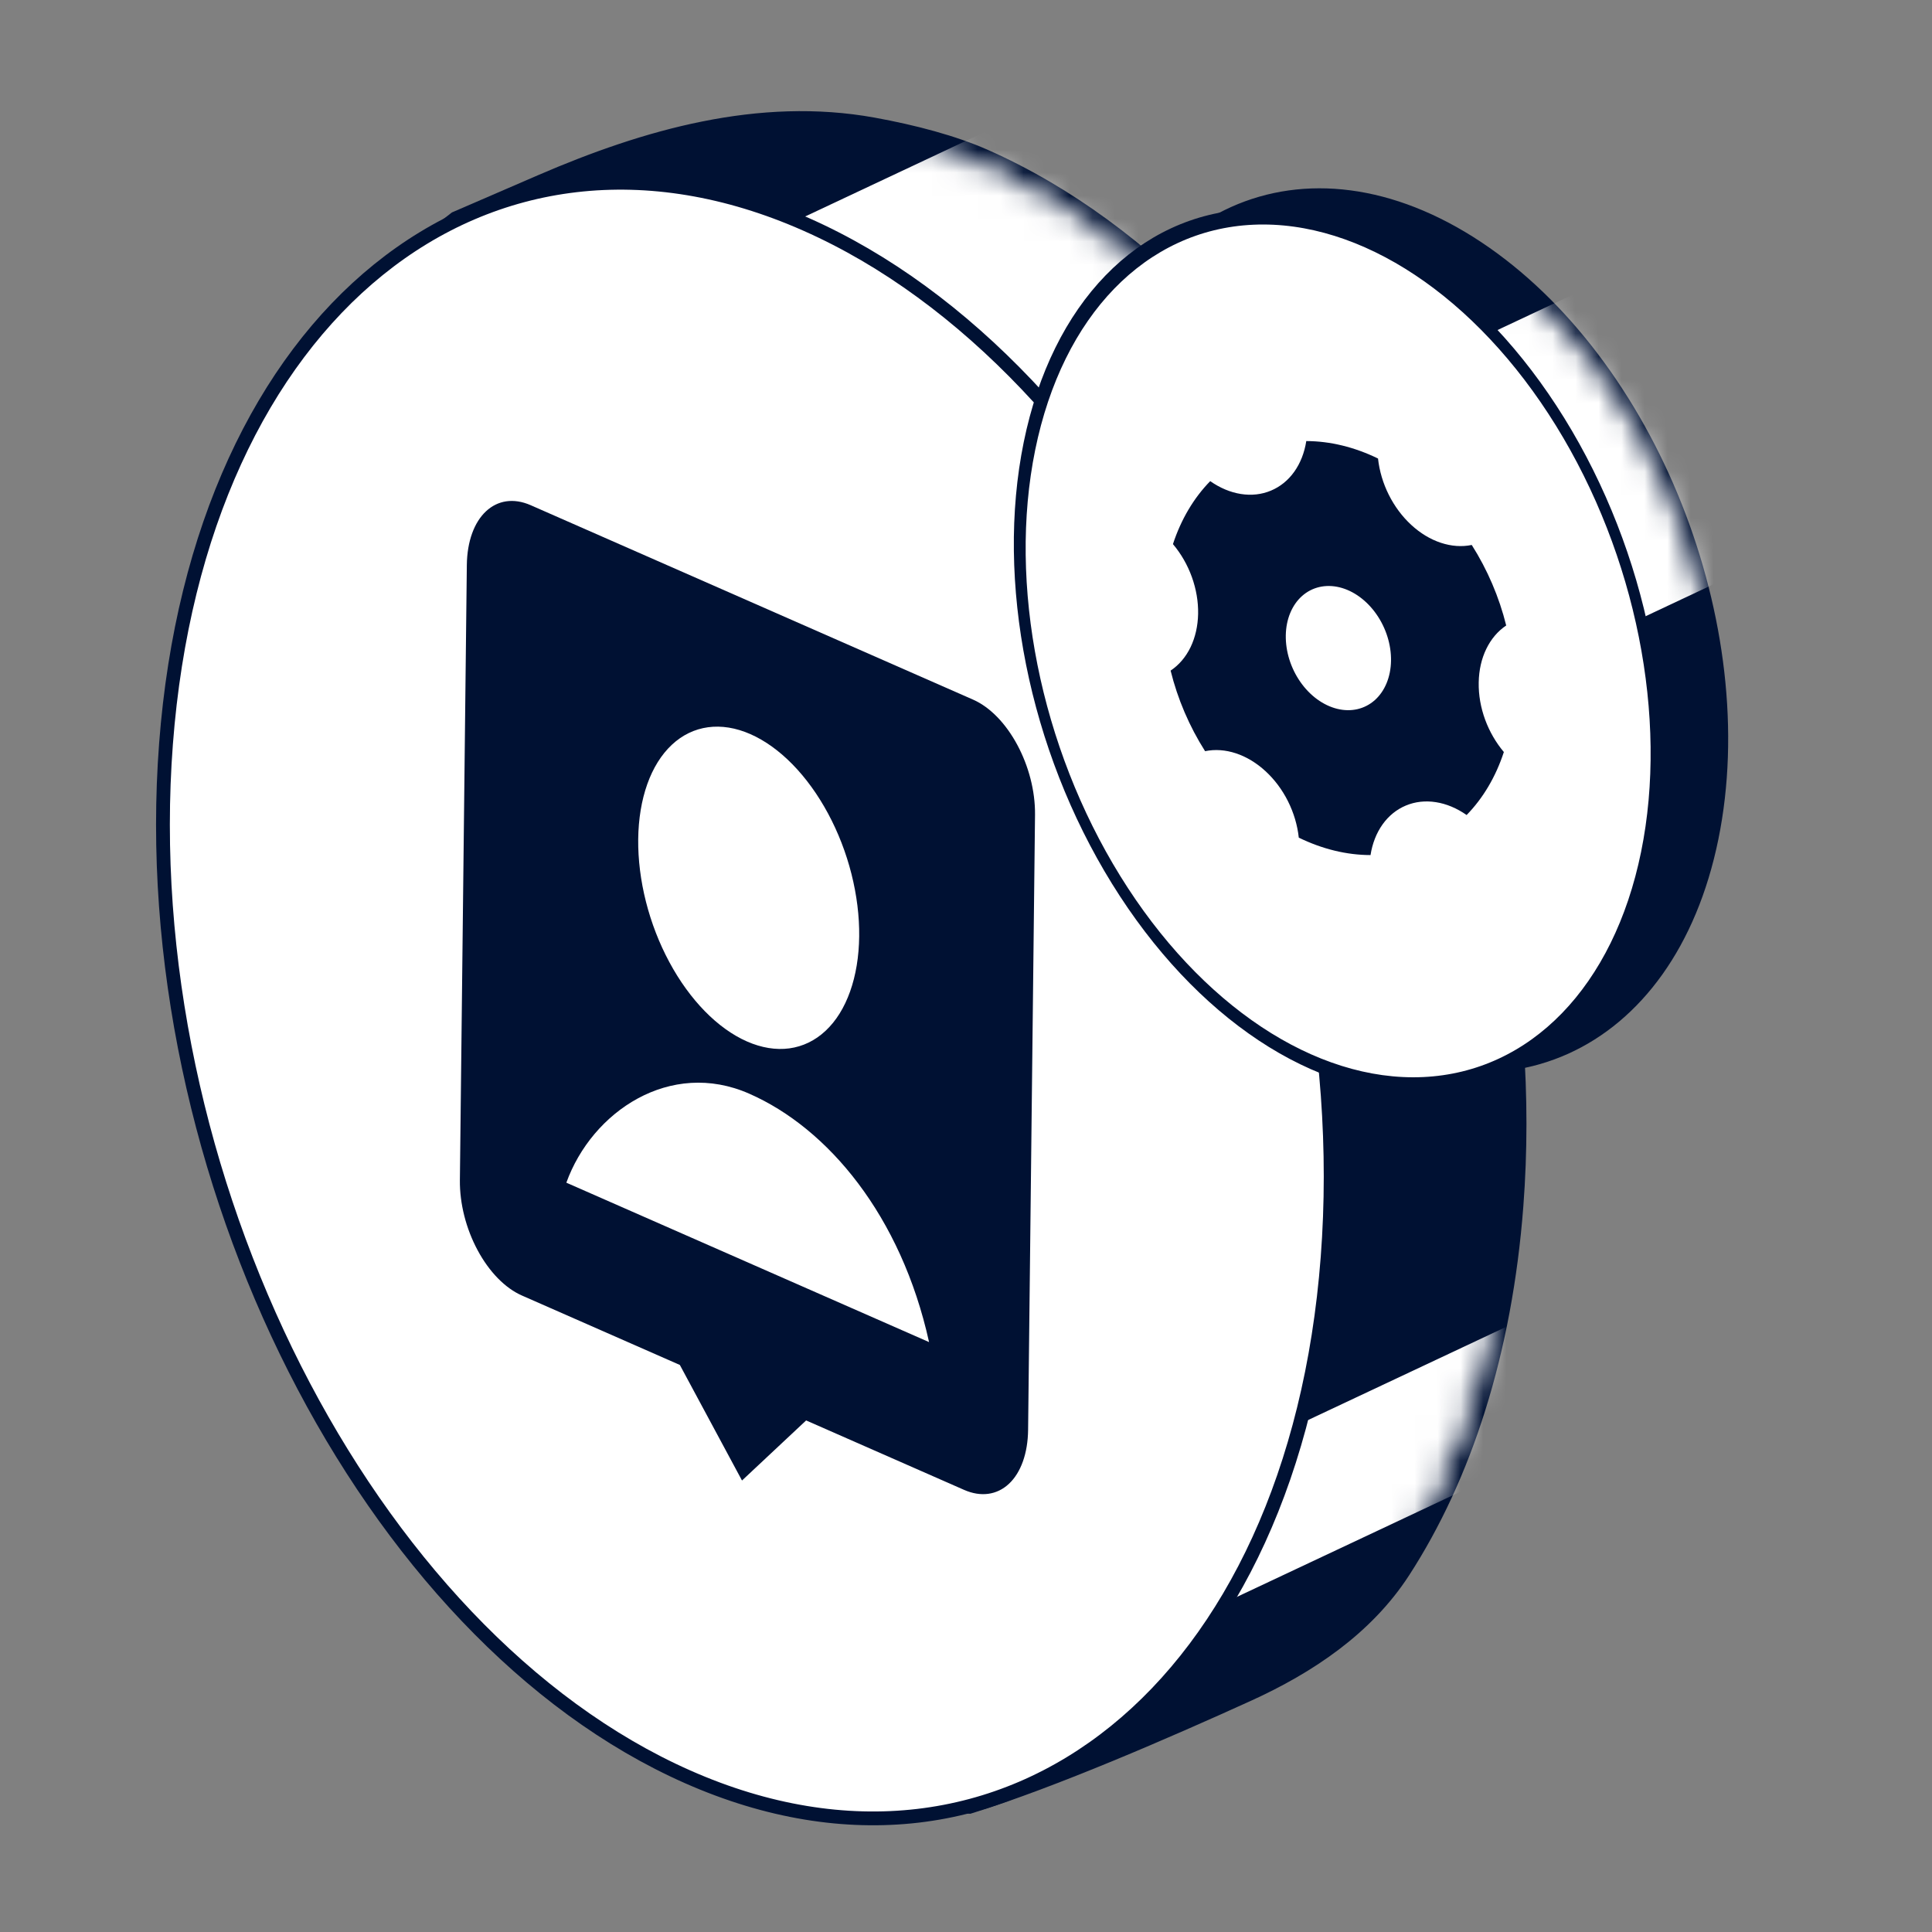 <svg width="84" height="84" viewBox="0 0 84 84" fill="none" xmlns="http://www.w3.org/2000/svg">
<rect x="0" y="0" width="84" height="84" fill="#808080" stroke="none"/>
<g clip-path="url(#clip0_4900_215273)">
<g clip-path="url(#clip1_4900_215273)">
<path d="M42.095 78.552L42.152 78.556L42.207 78.539C45.777 77.433 50.813 75.245 54.27 73.672C56.908 72.472 59.409 70.806 61.014 68.329C63.689 64.2 65.448 58.796 65.933 52.425C66.655 42.964 64.433 33.133 60.261 24.884C56.09 16.638 49.956 9.943 42.825 6.789C41.475 6.191 39.751 5.732 37.977 5.41C33.022 4.51 28.075 5.921 23.516 7.891L19.837 9.482L19.804 9.496L19.776 9.518C17.012 11.597 15.826 14.264 15.238 17.608C14.854 19.788 14.72 22.287 14.569 25.115C14.491 26.586 14.407 28.147 14.281 29.799C13.56 39.261 15.782 49.091 19.954 57.34C24.125 65.586 30.259 72.282 37.39 75.436C38.385 75.876 38.936 76.472 39.469 77.049C39.527 77.112 39.585 77.175 39.643 77.238C40.243 77.878 40.876 78.46 42.095 78.552Z" fill="#001133" stroke="#001133" stroke-width="0.6"/>
<mask id="mask0_4900_215273" style="mask-type:alpha" maskUnits="userSpaceOnUse" x="14" y="5" width="52" height="74">
<path d="M65.322 52.379C64.82 58.955 62.947 64.452 60.134 68.542C58.795 70.49 56.828 71.902 54.685 73.001C51.427 74.672 46.397 77.112 42.711 78.264C41.754 78.174 41.111 77.655 40.392 76.97C40.307 76.889 40.221 76.805 40.133 76.72C39.474 76.082 38.724 75.355 37.638 74.875C30.675 71.795 24.629 65.225 20.501 57.063C16.375 48.905 14.181 39.186 14.893 29.845C15.264 24.983 15.666 20.696 16.639 17.124C17.605 13.574 19.127 10.76 21.715 8.798L24.76 7.667C28.62 6.233 32.642 5.232 36.656 5.815C38.824 6.13 40.989 6.647 42.577 7.349C49.54 10.43 55.586 16.999 59.714 25.161C63.84 33.319 66.034 43.038 65.322 52.379Z" fill="black" stroke="black" stroke-width="0.627"/>
</mask>
<g mask="url(#mask0_4900_215273)">
<path d="M102.07 -12.784C102.07 -12.784 5.158 32.79 4.955 32.913" stroke="white" stroke-width="16.919"/>
<path d="M116.352 36.881C116.352 36.881 19.439 82.455 19.236 82.578" stroke="white" stroke-width="5.64"/>
</g>
<path d="M57.722 54.672C56.297 73.371 43.794 83.4 29.897 77.253C15.999 71.106 5.792 51.033 7.218 32.334C8.643 13.635 21.146 3.606 35.043 9.753C48.941 15.9 59.148 35.974 57.722 54.672Z" fill="white" stroke="#001133" stroke-width="0.6"/>
<path d="M57.441 44.095C64.973 49.093 72.594 45.656 74.475 36.45C76.356 27.244 71.793 15.721 64.261 10.723C56.729 5.725 49.109 9.162 47.227 18.369C45.346 27.575 49.909 39.097 57.441 44.095Z" fill="#001133" stroke="#001133" stroke-width="0.48"/>
<mask id="mask1_4900_215273" style="mask-type:alpha" maskUnits="userSpaceOnUse" x="47" y="8" width="28" height="38">
<ellipse cx="16.111" cy="16.57" rx="16.111" ry="16.57" transform="matrix(0.833 0.553 -0.2 0.98 50.793 2.051)" fill="white"/>
</mask>
<g mask="url(#mask1_4900_215273)">
<path d="M88.586 11.043C88.586 11.043 46.879 30.656 46.791 30.709" stroke="white" stroke-width="14"/>
</g>
<ellipse cx="16.111" cy="16.981" rx="16.111" ry="16.981" transform="matrix(0.833 0.553 -0.2 0.98 48.156 2.749)" fill="white" stroke="#001133" stroke-width="0.6"/>
<path d="M56.795 19.177C57.828 19.179 58.89 19.437 59.914 19.936C59.973 20.476 60.133 21.015 60.383 21.514C60.633 22.013 60.966 22.46 61.357 22.82C61.748 23.182 62.188 23.448 62.644 23.599C63.099 23.75 63.559 23.783 63.989 23.694C64.672 24.77 65.182 25.962 65.487 27.195C65.124 27.438 64.828 27.786 64.621 28.214C64.413 28.642 64.301 29.139 64.292 29.667C64.27 30.78 64.698 31.881 65.385 32.697C65.034 33.77 64.483 34.702 63.766 35.436C63.343 35.139 62.887 34.948 62.43 34.877C61.973 34.805 61.527 34.855 61.126 35.023C60.725 35.19 60.378 35.47 60.112 35.843C59.846 36.216 59.667 36.672 59.588 37.177C58.555 37.176 57.493 36.918 56.469 36.419C56.411 35.88 56.251 35.34 56.001 34.84C55.751 34.34 55.418 33.894 55.026 33.533C54.635 33.172 54.195 32.905 53.739 32.754C53.284 32.603 52.824 32.571 52.395 32.66C51.711 31.584 51.201 30.391 50.896 29.157C51.259 28.915 51.556 28.567 51.763 28.14C51.969 27.712 52.082 27.216 52.092 26.688C52.102 26.159 52.009 25.613 51.82 25.088C51.631 24.563 51.35 24.074 50.998 23.657C51.349 22.585 51.901 21.653 52.618 20.919C53.04 21.215 53.497 21.407 53.954 21.478C54.411 21.55 54.856 21.5 55.257 21.332C55.658 21.165 56.005 20.885 56.271 20.512C56.537 20.139 56.716 19.683 56.795 19.177L56.795 19.177ZM58.142 30.819C58.748 30.968 59.335 30.831 59.774 30.441C60.212 30.05 60.466 29.437 60.479 28.736C60.492 28.036 60.264 27.305 59.844 26.705C59.425 26.105 58.848 25.684 58.242 25.536C57.635 25.388 57.048 25.524 56.609 25.915C56.171 26.306 55.917 26.919 55.904 27.619C55.891 28.32 56.119 29.051 56.539 29.651C56.958 30.251 57.535 30.671 58.142 30.819Z" fill="#001133"/>
<path d="M35.049 61.758L32.261 64.37L29.559 59.346L22.69 56.326C21.964 56.007 21.272 55.3 20.767 54.36C20.261 53.42 19.984 52.325 19.995 51.315L20.297 24.572C20.321 22.468 21.566 21.302 23.078 21.967L42.306 30.418C43.819 31.083 45.025 33.326 45.001 35.43L44.7 62.173C44.688 63.183 44.389 64.025 43.867 64.513C43.346 65.001 42.645 65.097 41.919 64.778L35.049 61.758ZM24.624 51.421L40.394 58.352C39.18 52.861 36.004 49.055 32.574 47.551C29.143 46.04 25.739 48.325 24.624 51.421ZM32.477 45.281C33.108 45.558 33.734 45.66 34.321 45.581C34.907 45.501 35.443 45.242 35.895 44.817C36.349 44.393 36.711 43.812 36.961 43.107C37.212 42.403 37.346 41.589 37.356 40.711C37.366 39.834 37.251 38.911 37.019 37.994C36.787 37.077 36.441 36.185 36.002 35.369C35.563 34.553 35.039 33.828 34.46 33.236C33.881 32.644 33.258 32.197 32.627 31.919C31.354 31.359 30.124 31.526 29.209 32.383C28.294 33.24 27.768 34.717 27.748 36.489C27.729 38.261 28.215 40.183 29.102 41.831C29.989 43.48 31.203 44.721 32.477 45.281Z" fill="#001133"/>
</g>
</g>
<defs>
<clipPath id="clip0_4900_215273">
<rect width="84" height="84" rx="5.6" fill="white"/>
</clipPath>
<clipPath id="clip1_4900_215273">
<rect width="84" height="84" rx="5.6" fill="white"/>
</clipPath>
</defs>
</svg>
